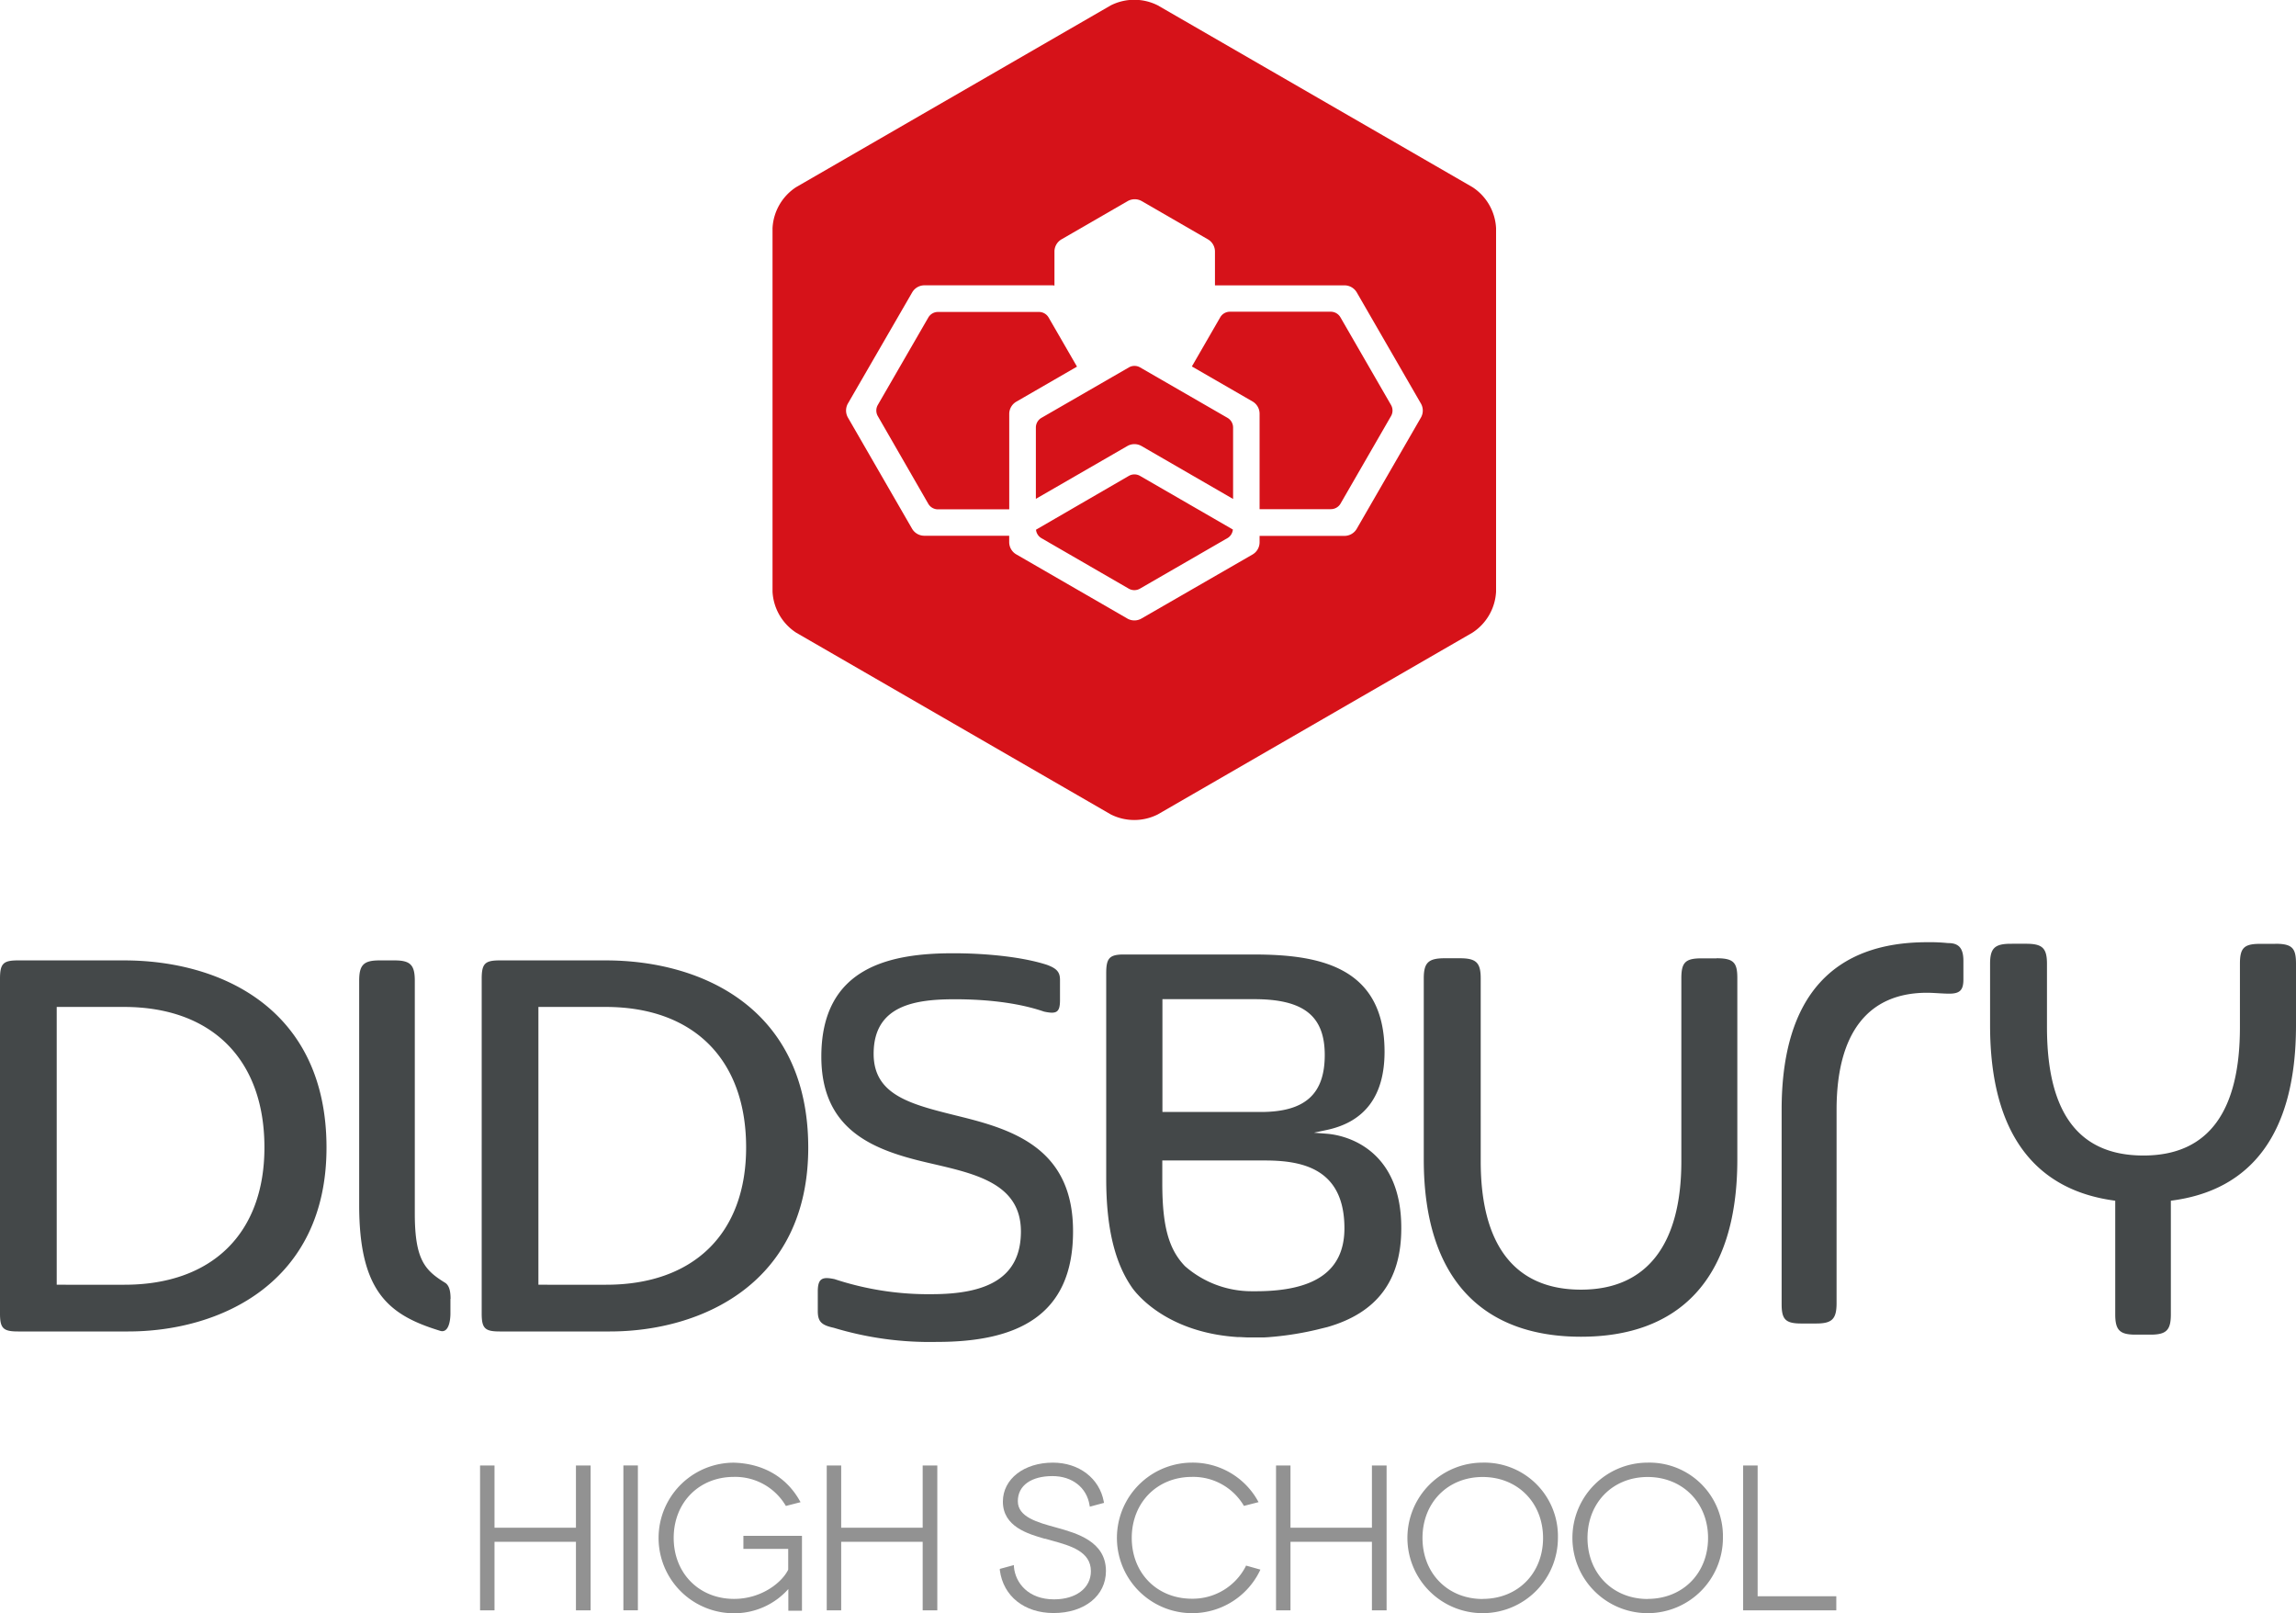 <?xml version="1.0" encoding="UTF-8"?> <svg xmlns="http://www.w3.org/2000/svg" id="a216b4c2-2b86-4cbc-98fc-e2460eb94226" data-name="Layer 1" width="178.24mm" height="125.21mm" viewBox="0 0 505.25 354.92"> <defs> <style>.\37 3d765c7-1e76-4343-a5a4-d2b4693109cf{fill:#929292;}.\32 3b009c0-e6a0-423f-9d24-21d6e22cbb74{fill:#444849;}.\34 f4c4f1a-7496-4620-afcd-8f812dbb98be{fill:#d61219;}.dfefbc68-1ad6-4f3d-865a-d9224f57ad6b{fill:#fff;}</style> </defs> <title>didsbury-logo-colour</title> <polygon class="73d765c7-1e76-4343-a5a4-d2b4693109cf" points="129.97 354.3 129.97 322.43 126.74 322.43 126.74 336.12 108.82 336.12 108.82 322.43 105.64 322.43 105.64 354.3 108.82 354.3 108.82 339.22 126.74 339.22 126.74 354.3 129.97 354.3"></polygon> <rect class="73d765c7-1e76-4343-a5a4-d2b4693109cf" x="137.18" y="322.42" width="3.19" height="31.87"></rect> <path class="73d765c7-1e76-4343-a5a4-d2b4693109cf" d="M173.48,349.61c0,0.83,0,2.21,0,4.46v0.32h3V337.91H163.59v2.87h9.86v4.56c-1.26,2.69-5.75,6.44-11.91,6.44-7.7,0-13.29-5.64-13.29-13.42s5.57-13.42,13.24-13.42a12.9,12.9,0,0,1,11.32,6.18l0.13,0.21,3.23-.83-0.21-.36c-2.94-5.2-8.07-8.15-14.47-8.33a16.56,16.56,0,0,0,0,33.13A15.9,15.9,0,0,0,173.48,349.61Z"></path> <polygon class="73d765c7-1e76-4343-a5a4-d2b4693109cf" points="185.11 339.22 203.04 339.22 203.04 354.3 206.26 354.3 206.26 322.43 203.04 322.43 203.04 336.12 185.11 336.12 185.11 322.43 181.93 322.43 181.93 354.3 185.11 354.3 185.11 339.22"></polygon> <path class="73d765c7-1e76-4343-a5a4-d2b4693109cf" d="M232.62,336.13l-0.21-.06c-4.15-1.13-8.43-2.31-8.43-5.79s3-5.52,7.62-5.52c4.33,0,7.53,2.5,8.16,6.38l0.06,0.35,3.13-.84-0.06-.29c-0.95-5.12-5.45-8.56-11.2-8.56-6.37,0-11,3.61-11,8.57,0,5.52,5.53,7.11,9.19,8.17l0.14,0,1.52,0.43c4,1.11,8.52,2.36,8.52,6.71,0,3.7-3.26,6.2-8.11,6.2-5.66,0-8.51-3.6-8.83-7.16l0-.38-3.1.84,0,0.28c0.75,5.73,5.4,9.43,11.83,9.43,6.79,0,11.52-3.8,11.52-9.24C243.38,339.13,236.91,337.33,232.62,336.13Z"></path> <path class="73d765c7-1e76-4343-a5a4-d2b4693109cf" d="M274.1,344.68a13.12,13.12,0,0,1-11.81,7.06c-7.68,0-13.24-5.63-13.24-13.38s5.57-13.42,13.24-13.42a12.92,12.92,0,0,1,11.32,6.17l0.12,0.21,3.23-.83-0.21-.36a16.4,16.4,0,0,0-14.47-8.33,16.56,16.56,0,1,0,14.92,23.88l0.16-.34-3.16-.89Z"></path> <polygon class="73d765c7-1e76-4343-a5a4-d2b4693109cf" points="301.9 336.12 283.98 336.12 283.98 322.43 280.8 322.43 280.8 354.3 283.98 354.3 283.98 339.22 301.9 339.22 301.9 354.3 305.13 354.3 305.13 322.43 301.9 322.43 301.9 336.12"></polygon> <path class="73d765c7-1e76-4343-a5a4-d2b4693109cf" d="M326.27,321.8a16.56,16.56,0,1,0,16.56,16.56A16.18,16.18,0,0,0,326.27,321.8Zm0,30c-7.68,0-13.24-5.64-13.24-13.42s5.56-13.42,13.24-13.42,13.29,5.64,13.29,13.42S334,351.78,326.27,351.78Z"></path> <path class="73d765c7-1e76-4343-a5a4-d2b4693109cf" d="M362.58,321.8a16.56,16.56,0,1,0,16.56,16.56A16.18,16.18,0,0,0,362.58,321.8Zm0,30c-7.67,0-13.24-5.64-13.24-13.42s5.57-13.42,13.24-13.42,13.29,5.65,13.29,13.42S370.29,351.78,362.58,351.78Z"></path> <polygon class="73d765c7-1e76-4343-a5a4-d2b4693109cf" points="386.78 351.2 386.78 322.43 383.59 322.43 383.59 354.3 404.09 354.3 404.09 351.2 386.78 351.2"></polygon> <path class="23b009c0-e6a0-423f-9d24-21d6e22cbb74" d="M99.15,285.76c0-1.76-.31-2.85-1.08-3.46-4.5-2.76-6.79-5-6.79-15.31V215.77c0-3.5-1-4.47-4.47-4.47H83.51c-3.5,0-4.47,1-4.47,4.47v49.39c0,18,5.81,23.55,15.85,27q1,0.34,2,.65c1.52,0.45,2.18-1.42,2.23-3.66,0,0,0,.07,0,0.09s0-.17,0-0.4v-3.06ZM27.27,211.3H3.95C0.7,211.3,0,212,0,215.36V289c0,3.24.7,3.94,3.95,3.94H28.22c20.13,0,43.63-10.59,43.63-40.45C71.85,222.11,48.83,211.3,27.27,211.3Zm0.12,71.36H12.48V221.54H27.27c19.36,0,30.92,11.56,30.92,30.91C58.19,271.37,46.67,282.66,27.39,282.66Zm473.28-75h-3.38c-3.58,0-4.38,1-4.38,4.42V226c0,18.24-6.71,28.23-21.23,28.23-14.71,0-21.23-10-21.23-28.23V212.06c0-3.46-1-4.42-4.57-4.42H442.5c-3.58,0-4.57,1-4.57,4.42v13.55c0,24,10.09,36.29,27.54,38.56v25c0,3.5,1,4.47,4.47,4.47h3.3c3.5,0,4.47-1,4.47-4.47v-25c17.54-2.21,27.54-14.54,27.54-38.59V212.06C505.25,208.6,504.45,207.64,500.67,207.64Zm-122.93,3.19h-3.38c-3.58,0-4.37,1-4.37,4.42v40.24c0,18.24-7.56,28.23-22.08,28.23-14.72,0-22.07-10-22.07-28.23V215.25c0-3.46-1-4.42-4.58-4.42h-3.38c-3.58,0-4.57,1-4.57,4.42V255.1c0,26.69,13.32,39,34.6,39s34.4-12.3,34.4-39V215.25C382.32,211.79,381.52,210.83,377.74,210.83ZM292,249.44l-2.87-.23,2.82-.6c8.45-1.79,12.73-7.58,12.73-17.21,0-18.86-14.57-21.4-28.83-21.4H251.82l-0.57,0h-3.33c-0.37,0-.69,0-1,0-2.83.09-3.49,0.92-3.49,4.12v45.19c0,11,1.94,18.56,5.64,23.91h0l0.05,0.08h0l0.16,0.22v0c0.15,0.2.38,0.49,0.68,0.84l0.18,0.21,0.16,0.17c2.23,2.46,7.63,7.15,17.38,8.88a43,43,0,0,0,4.6.55h0.15c0.74,0,1.51.08,2.29,0.09h0.34c0.76,0,1.53,0,2.32,0h0.31c0.87,0,1.76-.09,2.68-0.17h0a68.31,68.31,0,0,0,9.51-1.57l0.59-.15,1.6-.39v0c11-3.15,16.29-10.3,16.29-21.72C308.42,253.42,297,249.84,292,249.44ZM255.8,219.83H276c10.88,0,15.52,3.68,15.52,12.29s-4.34,12.53-14.08,12.53H255.8V219.83Zm20.57,64.26h-0.84a22.27,22.27,0,0,1-14.76-5.51c-3.57-3.71-5-8.74-5-18.26v-5h22.52c8.18,0,17.56,1.7,17.56,14.93C295.84,279.56,289.47,284.09,276.36,284.09ZM133.27,211.3H109.95c-3.25,0-3.95.72-3.95,4.06V289c0,3.24.7,3.94,3.95,3.94h24.27c20.13,0,43.64-10.59,43.64-40.45C177.85,222.11,154.82,211.3,133.27,211.3Zm0.12,71.36H118.48V221.54h14.79c19.36,0,30.92,11.56,30.92,30.91C164.19,271.37,152.67,282.66,133.39,282.66Zm295.35-75.16a38.64,38.64,0,0,0-4.68-.2c-20.29,0-32,11.51-32,36.88V286.9c0,3.31.78,4.29,4.29,4.29h3.32c3.51,0,4.48-1,4.48-4.49V244.18c0-17,7-25.76,19.91-25.76,1.37,0,3.51.2,4.88,0.2,2.34,0,3.12-.78,3.12-3.12v-4.1C432.06,208.66,431.08,207.49,428.74,207.49ZM212.07,245.85c-10.88-2.72-19.82-4.47-19.82-14,0-10.69,9.13-12,17.88-12,6,0,13.41.58,19.63,2.72,2.72,0.58,3.5.2,3.5-2.53v-4.47c0-1.75-.78-2.53-2.92-3.31-5.44-1.75-13.41-2.53-20.6-2.53-14,0-29,3.11-29,22.74,0,16.33,11.66,20.6,23.32,23.32,9.91,2.33,20.6,4.27,20.6,15.15,0,10.31-7.58,13.8-19.63,13.8a65.81,65.81,0,0,1-21.37-3.31c-2.72-.58-3.7-0.19-3.7,2.73v4.27c0,2.33.78,3.11,3.5,3.7a72.88,72.88,0,0,0,22.74,3.11c17.49,0,29.93-5.64,29.93-24.3C236.17,253.24,223.73,248.77,212.07,245.85Z"></path> <path class="4f4c4f1a-7496-4620-afcd-8f812dbb98be" d="M170,50.18a11.47,11.47,0,0,1,5.18-9l69.25-40a11.48,11.48,0,0,1,10.35,0l69.26,40a11.47,11.47,0,0,1,5.18,9v80a11.47,11.47,0,0,1-5.18,9l-69.26,40a11.49,11.49,0,0,1-10.35,0l-69.25-40a11.48,11.48,0,0,1-5.18-9v-80Z"></path> <path class="dfefbc68-1ad6-4f3d-865a-d9224f57ad6b" d="M312.67,88.76l-14.1-24.42a3.12,3.12,0,0,0-2.7-1.56H267.66c-0.11,0-.2,0-0.3,0V55.35a3.11,3.11,0,0,0-1.56-2.7l-14.54-8.4a3.13,3.13,0,0,0-3.12,0l-14.54,8.4a3.11,3.11,0,0,0-1.56,2.7v7.48a2.92,2.92,0,0,0-.41-0.06h-28.2a3.12,3.12,0,0,0-2.7,1.56L186.6,88.76a3.12,3.12,0,0,0,0,3.12l14.1,24.43a3.12,3.12,0,0,0,2.7,1.56h18.68v1.4a3.12,3.12,0,0,0,1.56,2.7l24.43,14.11a3.11,3.11,0,0,0,3.12,0L275.62,122a3.12,3.12,0,0,0,1.56-2.7v-1.4h18.68a3.12,3.12,0,0,0,2.7-1.56l14.1-24.43A3.11,3.11,0,0,0,312.67,88.76Zm-90.58,2.3v21H206.4a2.46,2.46,0,0,1-2.13-1.23L193.17,91.55a2.46,2.46,0,0,1,0-2.46l11.11-19.23a2.46,2.46,0,0,1,2.13-1.23h22.22a2.46,2.46,0,0,1,2.13,1.23L237,80.66l-13.33,7.7A3.12,3.12,0,0,0,222.09,91.06Zm48,27.34-19.24,11.11a2.47,2.47,0,0,1-2.46,0L229.17,118.4a2.44,2.44,0,0,1-1.19-1.86l20.43-11.84a2.47,2.47,0,0,1,2.46,0L271.3,116.5A2.45,2.45,0,0,1,270.1,118.4Zm1.23-8.64L251.2,98.13a3.13,3.13,0,0,0-3.12,0l-20.13,11.62V94.06a2.46,2.46,0,0,1,1.23-2.13l19.24-11.1a2.46,2.46,0,0,1,2.46,0l19.24,11.1a2.46,2.46,0,0,1,1.23,2.13v15.7ZM306.1,91.55L295,110.79a2.46,2.46,0,0,1-2.13,1.23H277.18v-21a3.12,3.12,0,0,0-1.56-2.7l-13.34-7.7,6.24-10.81a2.46,2.46,0,0,1,2.13-1.23h22.22A2.46,2.46,0,0,1,295,69.86l11.1,19.23A2.45,2.45,0,0,1,306.1,91.55Z"></path> </svg> 